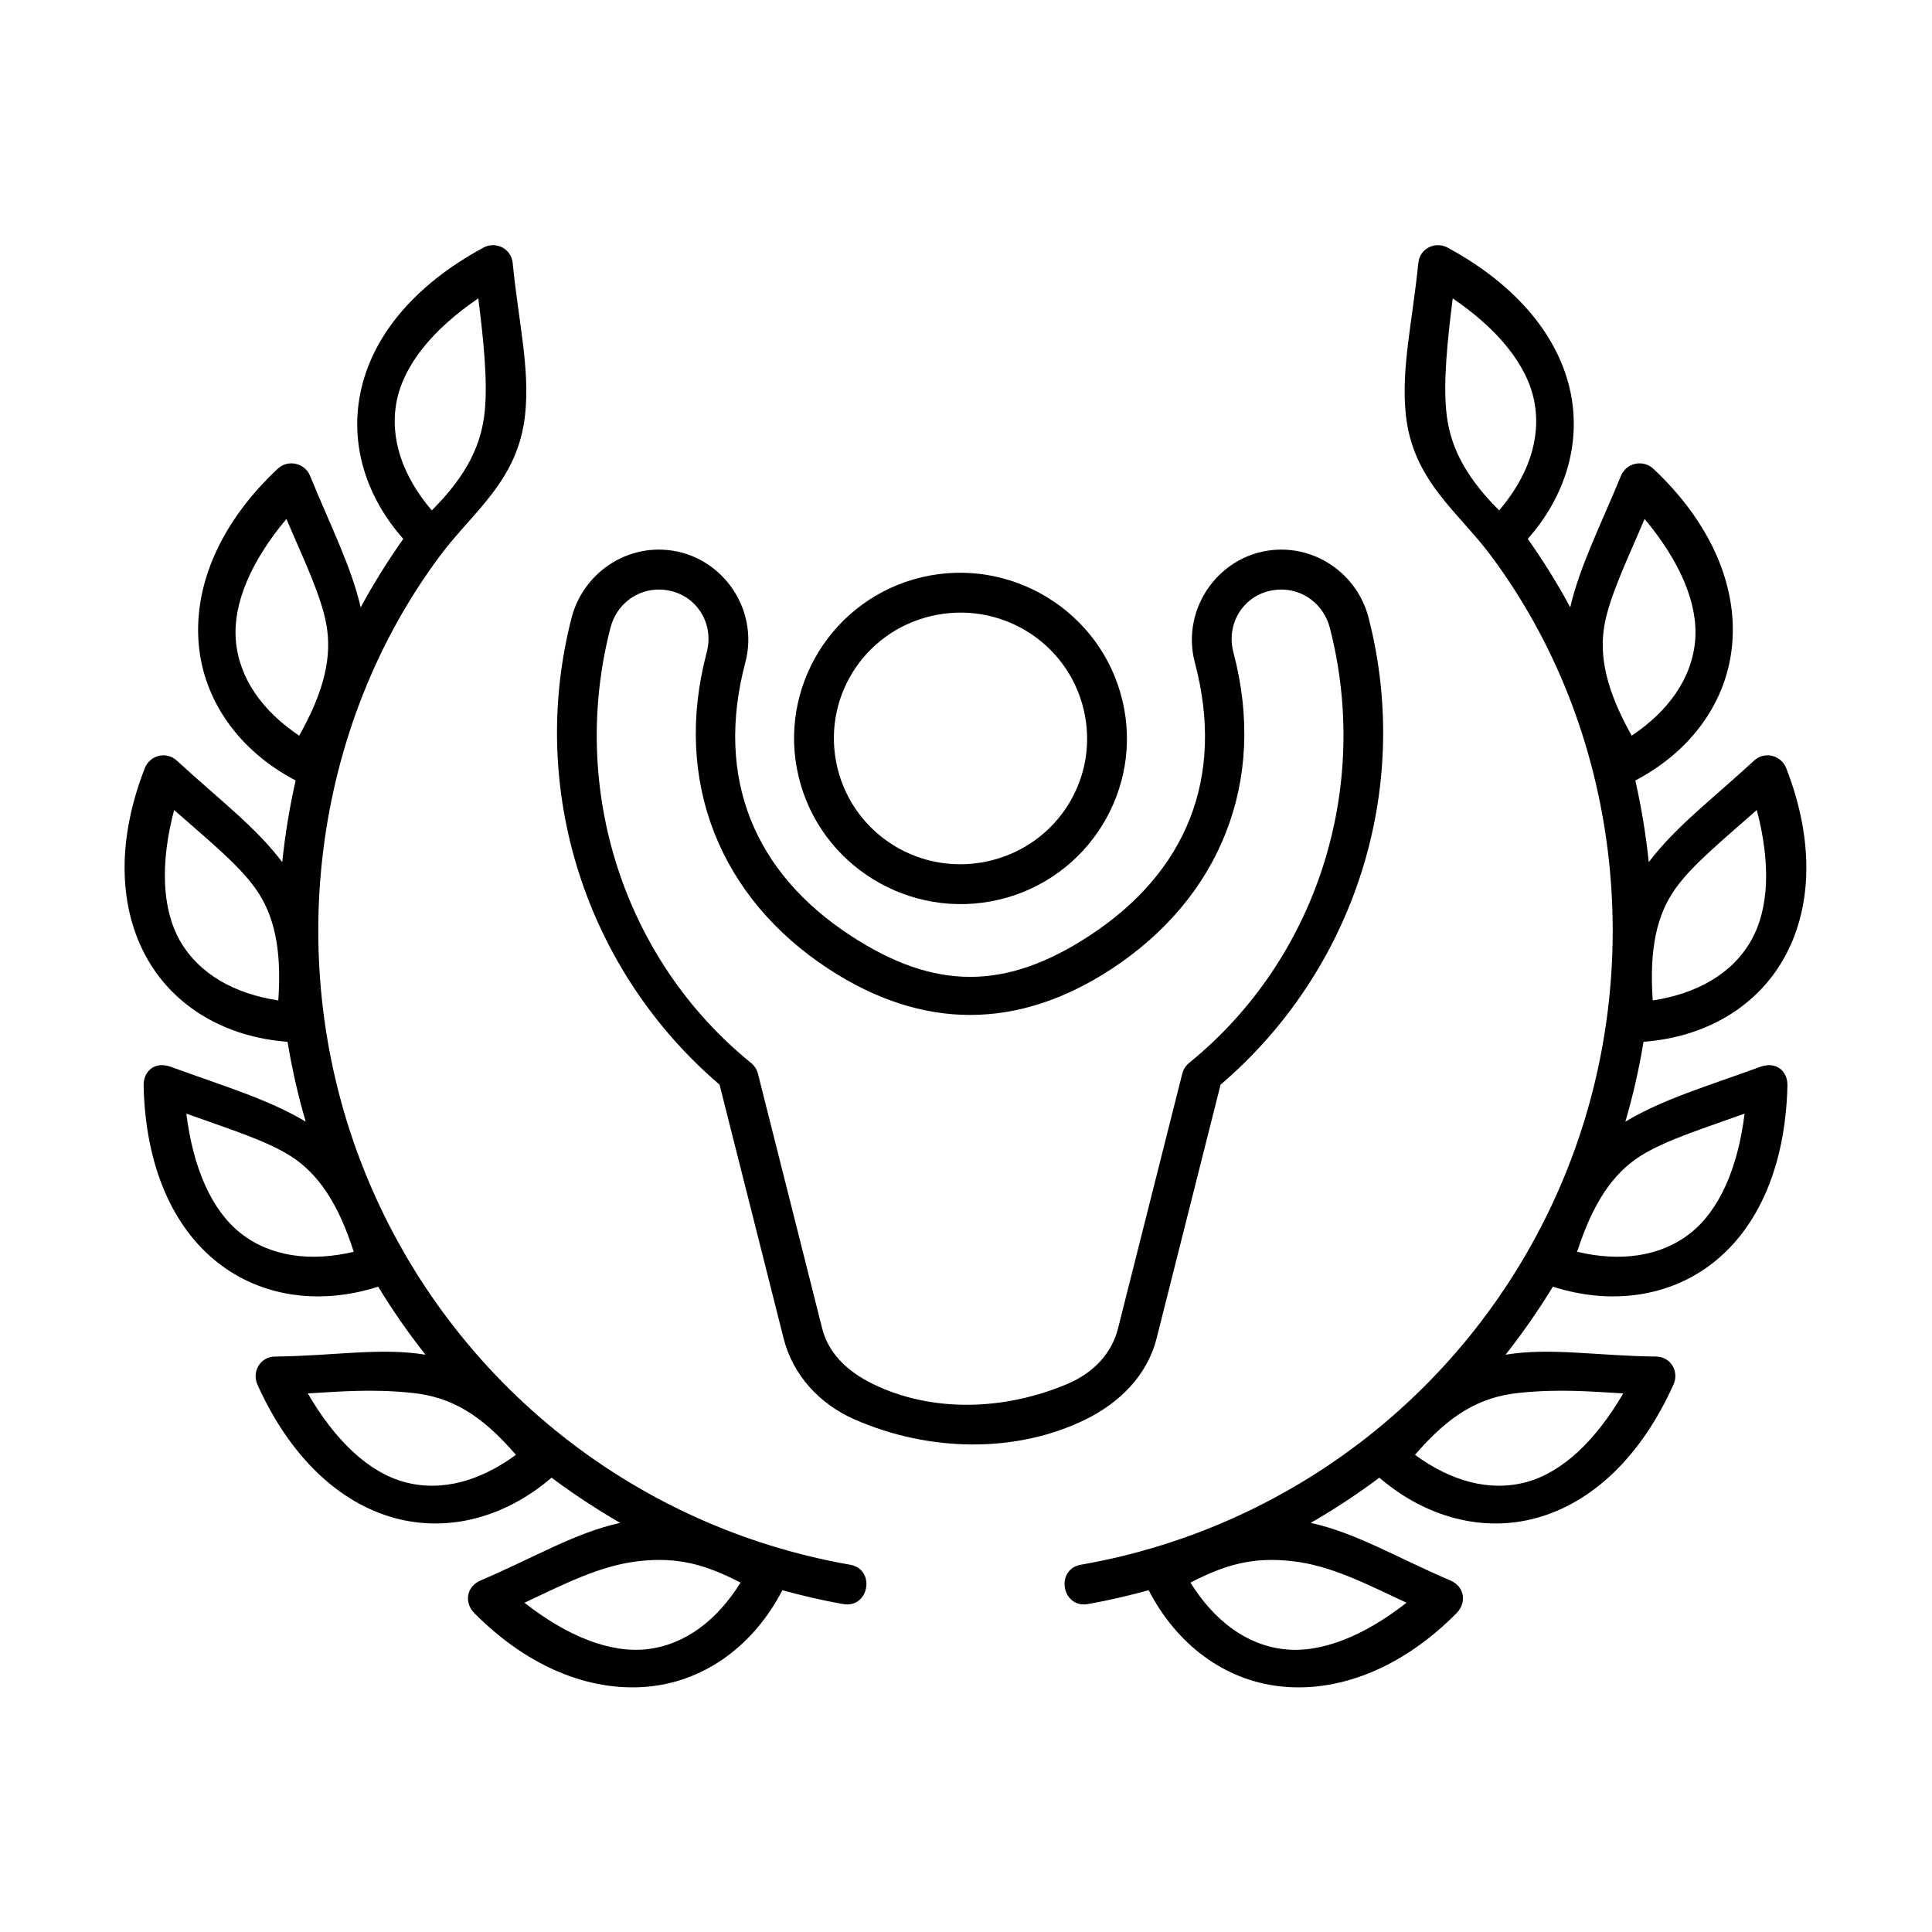 <?xml version="1.0" encoding="UTF-8"?>
<!-- Uploaded to: ICON Repo, www.svgrepo.com, Generator: ICON Repo Mixer Tools -->
<svg fill="#000000" width="800px" height="800px" version="1.1" viewBox="144 144 512 512" xmlns="http://www.w3.org/2000/svg">
 <g>
  <path d="m390.73 307.27c18.105-4.289 36.125 6.762 40.438 24.699 4.316 17.957-6.762 35.855-24.844 40.148-18.105 4.281-36.094-6.746-40.41-24.668-4.301-17.961 6.711-35.895 24.816-40.18zm-2.477-10.293c-23.617 5.598-38.277 29.359-32.598 52.891 5.66 23.555 29.508 38.137 53.152 32.539 23.617-5.598 38.312-29.332 32.625-52.855-5.656-23.566-29.562-38.172-53.18-32.574z" fill-rule="evenodd"/>
  <path d="m319.09 300.25c8.664 0.32 14.41 8.301 12.191 16.676-9.07 34.227 3.617 65.137 32.395 83.906 24.777 16.184 50.055 16.184 74.816 0 28.746-18.797 41.453-49.68 32.383-83.906-2.215-8.367 3.531-16.352 12.191-16.676 6.297-0.234 11.746 3.965 13.352 10.117 11.023 42.773-3.617 88.02-37.32 115.34-0.875 0.734-1.488 1.695-1.781 2.801l-17.047 67.605c-1.574 6.207-6.066 11.52-13.383 14.637-16.652 7.055-35.859 7.695-51.602 0-7.144-3.5-11.805-8.426-13.383-14.637l-17.051-67.617c-0.293-1.102-0.934-2.098-1.812-2.801-33.703-27.316-48.309-72.559-37.258-115.34 1.566-6.141 7.023-10.34 13.309-10.105zm0.414-10.582c-11.285-0.414-21.227 7.234-24.027 18.047-11.777 45.719 3.945 93.59 39.215 123.73l16.977 67.266c2.473 9.82 9.652 17.461 18.859 21.484 19.766 8.633 42.777 8.98 61.113 0 9.031-4.434 16.379-11.664 18.859-21.484l16.969-67.266c35.285-30.145 50.992-78.02 39.219-123.73-2.769-10.816-12.742-18.457-24-18.047-15.188 0.582-25.883 15.328-22.043 29.914 8.105 30.52-2.297 55.652-27.93 72.391-22.211 14.543-40.992 14.543-63.262 0-25.633-16.738-36.016-41.871-27.938-72.391 3.879-14.586-6.852-29.336-22.012-29.914z" fill-rule="evenodd"/>
  <path d="m340.26 563.41c-6.18 9.914-14.656 16.473-24.75 17.641-9.773 1.129-21.109-3.383-32.535-12.309 10.344-4.809 19.855-9.852 30.289-11.016 10.414-1.195 17.816 0.938 26.996 5.684zm-87.199-50.297c10.781 1.086 18.656 6.008 27.664 16.426-9.414 6.938-19.711 9.887-29.5 7.227-9.512-2.562-18.367-10.961-25.66-23.496 8.547-0.48 16.703-1.258 27.496-0.156zm-59.684-73.992c10.727 3.879 21.047 7.031 27.699 11.285 7.172 4.606 12.473 12.25 16.676 25.332-11.371 2.688-22.012 1.344-29.977-4.926-7.719-6.094-12.59-17.289-14.398-31.691zm-3.234-80.469c8.547 7.578 16.945 14.312 21.52 20.758 4.953 6.906 7.055 15.98 6.09 29.715-11.566-1.758-20.926-6.941-26.004-15.719-4.898-8.547-5.285-20.734-1.605-34.754zm29.762-77.125c4.469 10.523 9.191 20.203 10.586 27.988 1.516 8.367-0.465 17.473-7.199 29.449-9.699-6.504-15.977-15.191-16.793-25.309-0.789-9.793 4.074-20.988 13.406-32.129zm50.852-58.453c1.426 11.312 2.481 21.906 1.719 29.77-0.812 8.488-4.309 16.703-14.047 26.418-7.586-8.891-11.258-18.949-9.309-28.926 1.895-9.656 9.617-19.094 21.637-27.262zm1.395-13.473c-18.598 10.031-29.793 23.852-32.703 38.832-2.66 13.445 1.547 27.238 11.426 38.375-4.141 5.859-7.902 11.895-11.285 18.137-2.57-10.996-7.902-21.352-13.414-34.84-1.426-3.469-5.891-4.398-8.57-1.891-15.43 14.453-22.191 31.047-20.965 46.238 1.227 15.16 10.668 28.488 25.711 36.387-1.625 7.144-2.801 14.348-3.555 21.637-7.082-9.387-16.699-16.559-27.871-26.852-2.918-2.711-7.234-1.406-8.543 1.926-7.695 19.672-6.824 37.578 0.785 50.785 7.32 12.719 20.848 20.555 37.031 21.746 1.172 7.121 2.777 14.176 4.812 21.164-10.059-5.996-21.52-9.332-35.715-14.516-4.434-1.605-7.32 1.281-7.234 4.988 0.469 21.109 7.613 37.41 19.594 46.848 11.547 9.129 27.055 11.375 42.566 6.422 3.816 6.269 7.984 12.266 12.535 18.02-12.012-1.961-24.168 0.32-39.824 0.492-4.109 0.027-6.18 4.141-4.727 7.402 8.656 19.273 21.715 31.398 36.414 35.402 14.168 3.848 29.27-0.152 41.543-10.703 5.84 4.344 11.895 8.34 18.191 11.98-11.957 2.625-22.535 9.07-37.023 15.277-3.734 1.605-4.371 5.867-1.633 8.637 14.867 15.008 31.812 21.137 46.938 19.387 14.605-1.684 27.207-11.016 34.703-25.453 5.246 1.434 10.523 2.68 15.941 3.637 7.094 1.398 8.957-9.359 1.812-10.434-58.223-10.234-106.97-49.938-128.75-104.91-21.52-54.199-13.703-117.01 20.434-162.66 8.66-11.566 20.59-19.762 22.391-37.258 1.281-12.25-1.723-24.285-3.293-40.059-0.402-4.019-4.606-5.828-7.723-4.144z"/>
  <path d="m459.48 563.41c6.18 9.914 14.637 16.473 24.727 17.641 9.797 1.129 21.109-3.383 32.535-12.309-10.352-4.809-19.852-9.852-30.262-11.016-10.41-1.195-17.844 0.938-27 5.684zm87.207-50.297c-10.828 1.086-18.691 6.008-27.699 16.426 9.41 6.938 19.734 9.887 29.535 7.227 9.473-2.562 18.34-10.961 25.656-23.496-8.543-0.48-16.707-1.258-27.492-0.156zm59.648-73.992c-10.73 3.879-21.027 7.031-27.699 11.285-7.172 4.606-12.449 12.25-16.684 25.332 11.402 2.688 22.023 1.344 30.004-4.926 7.707-6.094 12.602-17.289 14.379-31.691zm3.234-80.469c-8.508 7.578-16.906 14.312-21.508 20.758-4.961 6.906-7.031 15.98-6.066 29.715 11.547-1.758 20.93-6.941 25.98-15.719 4.926-8.547 5.277-20.734 1.594-34.754zm-29.734-77.125c-4.461 10.523-9.18 20.203-10.613 27.988-1.516 8.367 0.469 17.473 7.199 29.449 9.707-6.504 15.98-15.191 16.82-25.309 0.789-9.793-4.106-20.988-13.406-32.129zm-50.848-58.453c-1.434 11.312-2.484 21.906-1.723 29.77 0.793 8.488 4.289 16.703 14.023 26.418 7.586-8.891 11.25-18.949 9.305-28.926-1.895-9.656-9.621-19.094-21.605-27.262zm-1.398-13.473c18.566 10.031 29.766 23.852 32.715 38.832 2.621 13.445-1.574 27.238-11.426 38.375 4.137 5.859 7.898 11.895 11.246 18.137 2.57-10.996 7.902-21.352 13.445-34.84 1.398-3.469 5.891-4.398 8.574-1.891 15.395 14.453 22.184 31.047 20.926 46.238-1.219 15.16-10.629 28.488-25.684 36.387 1.605 7.144 2.801 14.348 3.555 21.637 7.094-9.387 16.684-16.559 27.848-26.852 2.938-2.711 7.266-1.406 8.57 1.926 7.676 19.672 6.801 37.578-0.812 50.785-7.316 12.719-20.82 20.555-36.996 21.746-1.164 7.121-2.769 14.176-4.812 21.164 10.031-5.996 21.523-9.332 35.727-14.516 4.422-1.605 7.316 1.281 7.223 4.988-0.492 21.109-7.637 37.41-19.594 46.848-11.547 9.129-27.055 11.375-42.566 6.422-3.824 6.269-8.016 12.266-12.535 18.02 12.008-1.961 24.137 0.32 39.816 0.492 4.113 0.027 6.188 4.141 4.691 7.402-8.656 19.273-21.688 31.398-36.414 35.402-14.133 3.848-29.242-0.152-41.543-10.703-5.801 4.344-11.867 8.34-18.191 11.98 11.98 2.625 22.531 9.07 37.051 15.277 3.734 1.605 4.344 5.867 1.605 8.637-14.84 15.008-31.785 21.137-46.938 19.387-14.605-1.684-27.199-11.016-34.66-25.453-5.25 1.434-10.551 2.68-15.953 3.637-7.082 1.398-8.98-9.359-1.801-10.434 58.223-10.234 106.94-49.938 128.75-104.91 21.492-54.199 13.703-117.01-20.445-162.66-8.66-11.566-20.605-19.762-22.414-37.258-1.254-12.25 1.719-24.285 3.32-40.059 0.379-4.019 4.57-5.828 7.723-4.144z"/>
 </g>
</svg>